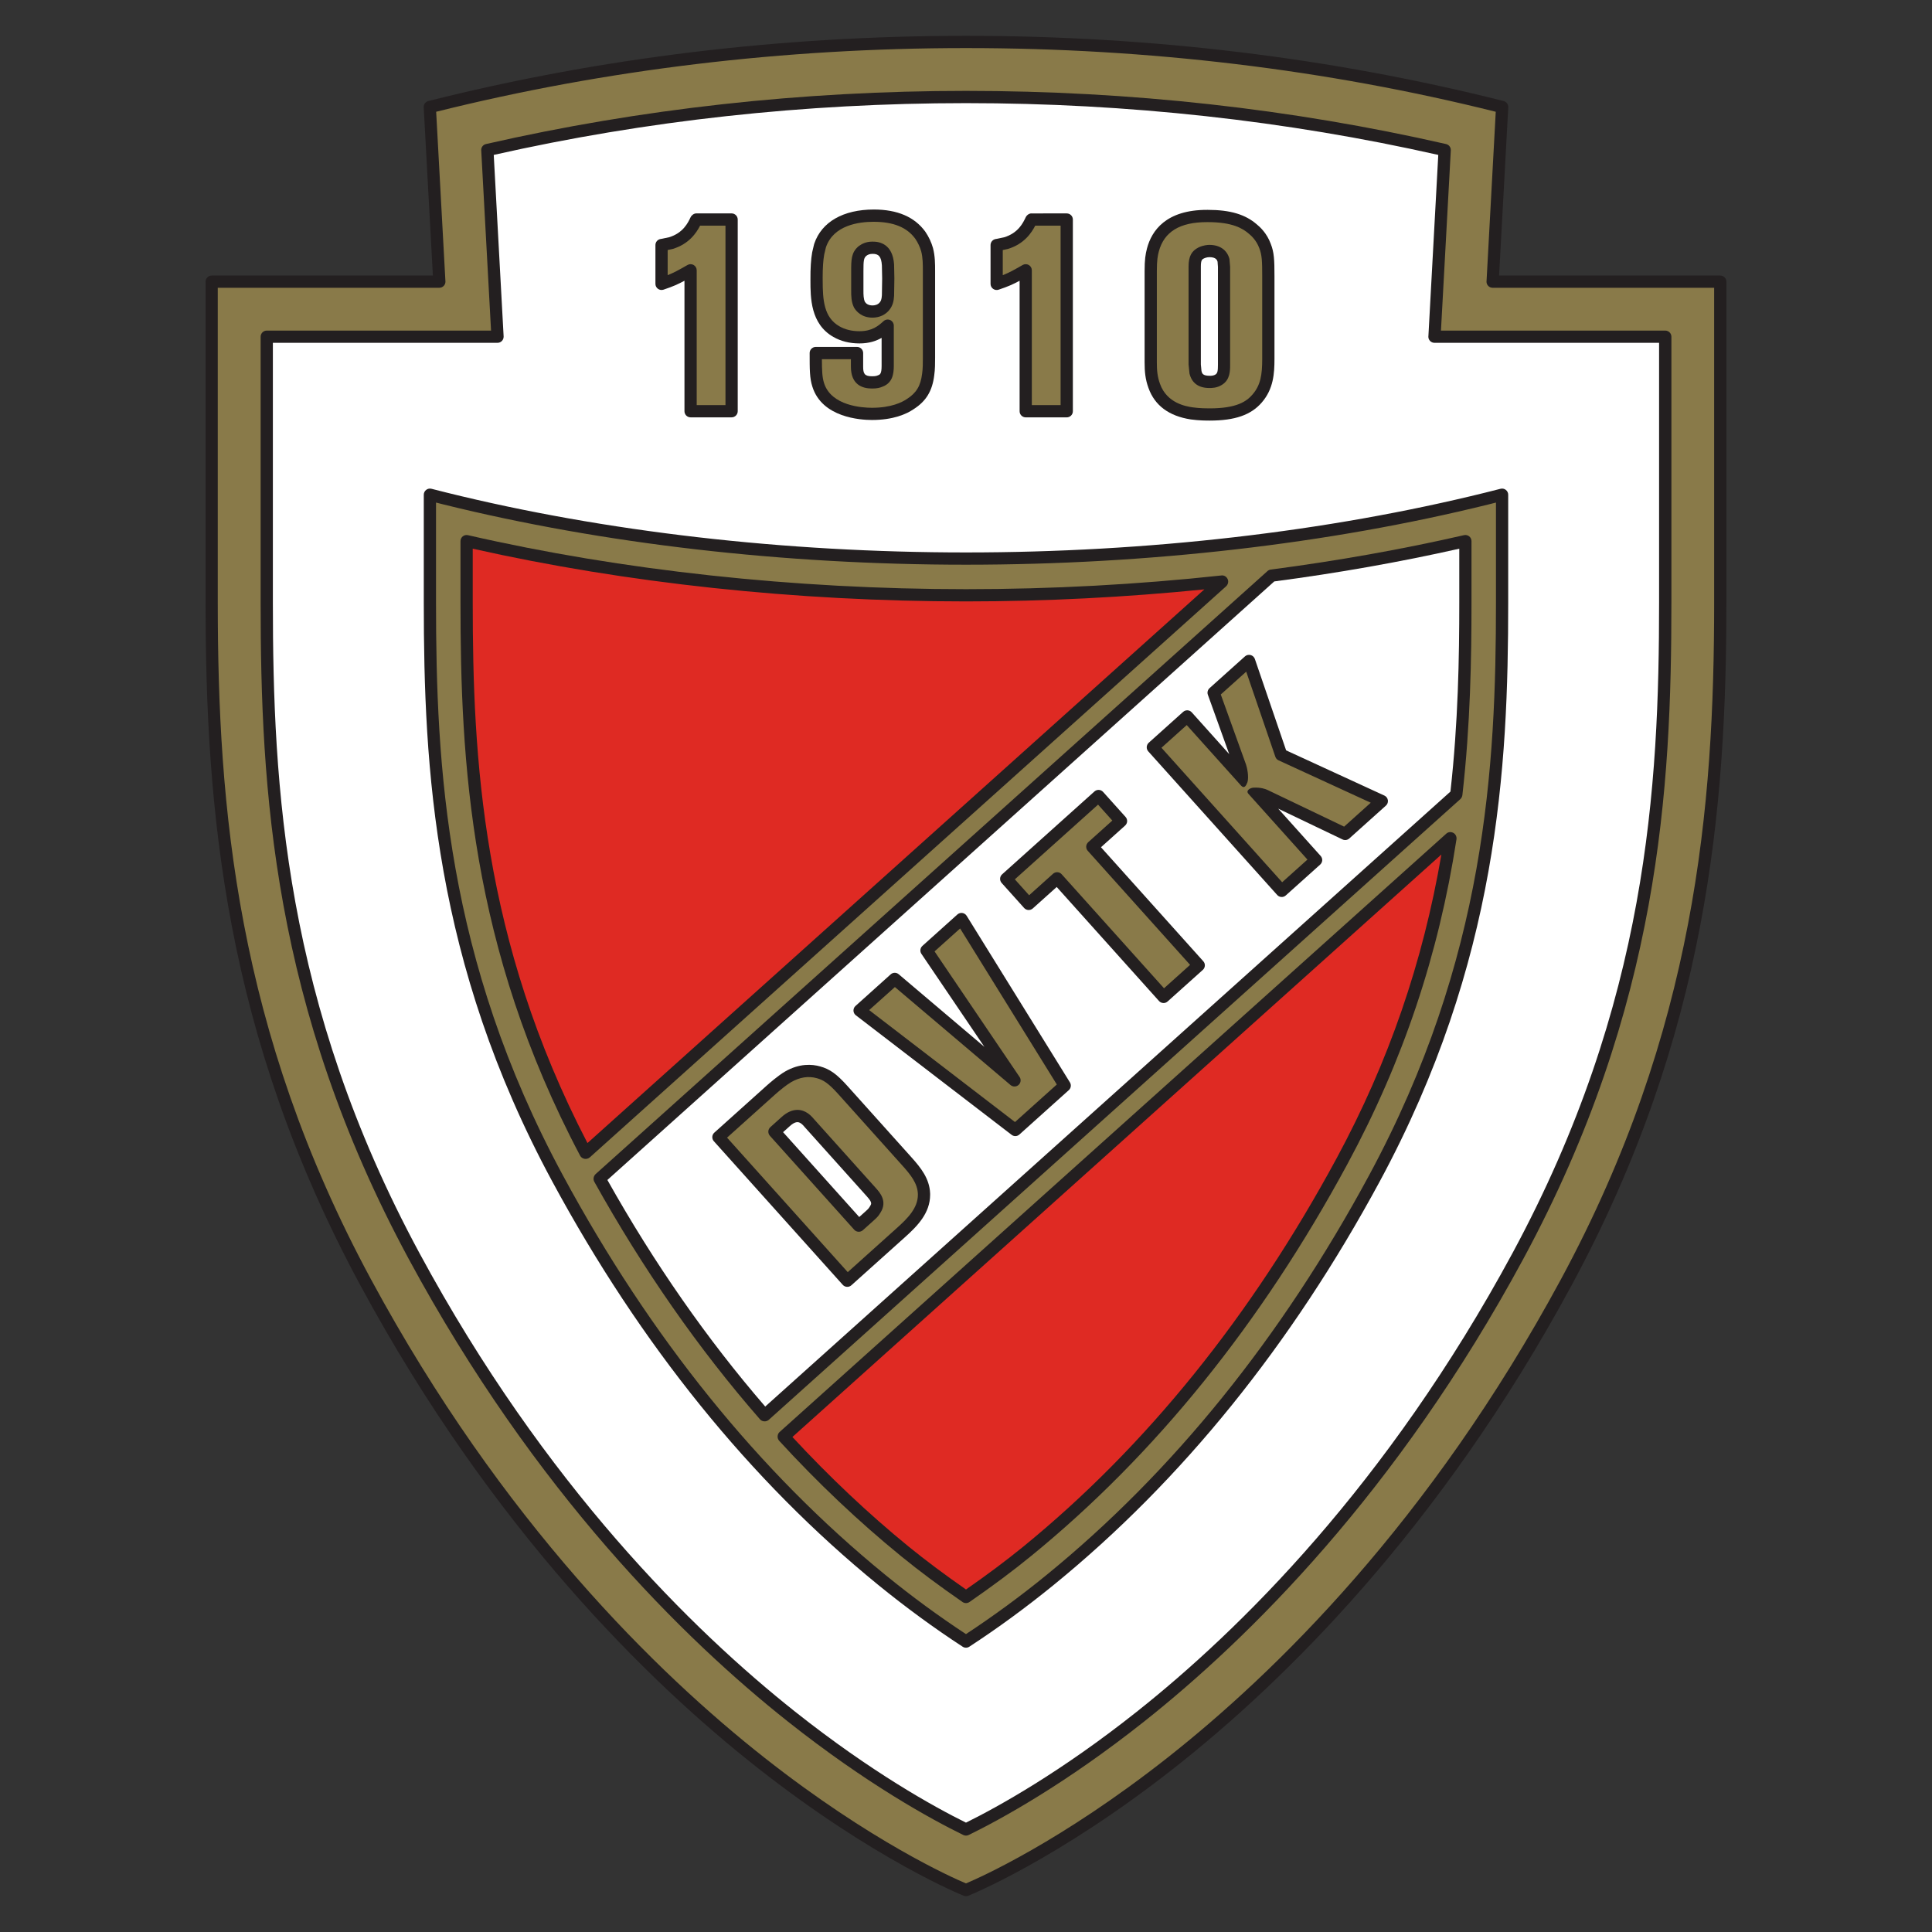 <?xml version="1.0" encoding="utf-8"?>
<!-- Generator: Adobe Illustrator 16.0.0, SVG Export Plug-In . SVG Version: 6.00 Build 0)  -->
<!DOCTYPE svg PUBLIC "-//W3C//DTD SVG 1.1//EN" "http://www.w3.org/Graphics/SVG/1.1/DTD/svg11.dtd">
<svg version="1.1"
	 id="svg2" xmlns:x="http://ns.adobe.com/Extensibility/1.0/" xmlns:i="http://ns.adobe.com/AdobeIllustrator/10.0/" xmlns:graph="http://ns.adobe.com/Graphs/1.0/" xmlns:cc="http://creativecommons.org/ns#" xmlns:rdf="http://www.w3.org/1999/02/22-rdf-syntax-ns#" xmlns:dc="http://purl.org/dc/elements/1.1/" xmlns:svg="http://www.w3.org/2000/svg" xmlns:inkscape="http://www.inkscape.org/namespaces/inkscape"
	 xmlns="http://www.w3.org/2000/svg" xmlns:xlink="http://www.w3.org/1999/xlink" x="0px" y="0px" width="120px" height="120px"
	 viewBox="312.154 466.181 120 120" enable-background="new 312.154 466.181 120 120" xml:space="preserve">
<rect x="312.154" y="466.181" width="120" height="120" fill="#333333" stroke="none"/>
<g id="g10" transform="matrix(1.25,0,0,-1.25,-0.625,1051.737)">
	<path id="path16" inkscape:connector-curvature="0" fill="#897A49" d="M328.051,404.728c6.788,12.566,7.653,23.62,7.653,33.779
		v15.943h-11.313l0.473,8.68c-8.281,2.089-17.261,3.232-26.642,3.232l0,0c-9.381,0-18.361-1.143-26.642-3.232l0.473-8.68h-11.313
		v-15.943c0-10.159,0.865-21.213,7.653-33.779c12.655-23.43,29.828-30.198,29.828-30.198S315.395,381.298,328.051,404.728z"/>
	<path id="path18" inkscape:connector-curvature="0" fill="#231F20" d="M271.507,463.424c-0.136-0.034-0.23-0.156-0.23-0.295
		c0-0.006,0-0.011,0-0.017c0,0,0.423-7.764,0.456-8.359c-0.606,0-10.991,0-10.991,0c-0.168,0-0.304-0.136-0.304-0.304v-15.943
		c0-10.226,0.932-21.413,7.689-33.924c6.562-12.148,14.357-19.745,19.739-23.98c5.843-4.595,10.202-6.339,10.245-6.356
		c0.072-0.028,0.152-0.028,0.223,0c0.043,0.017,4.402,1.761,10.245,6.356c5.383,4.234,13.177,11.831,19.739,23.98l0,0
		c6.758,12.511,7.689,23.698,7.689,33.924v15.943c0,0.168-0.136,0.304-0.303,0.304c0,0-10.386,0-10.992,0
		c0.033,0.595,0.456,8.359,0.456,8.359c0,0.005,0,0.011,0,0.017c0,0.139-0.094,0.261-0.23,0.295
		c-8.527,2.15-17.516,3.241-26.716,3.241C289.022,466.665,280.033,465.574,271.507,463.424 M298.223,466.056
		c9.064,0,17.917-1.067,26.323-3.165c-0.025-0.479-0.458-8.425-0.458-8.425c0-0.006-0.002-0.011-0.002-0.017
		c0-0.078,0.03-0.152,0.084-0.209c0.056-0.061,0.136-0.095,0.22-0.095c0,0,10.433,0,11.008,0c0-0.585,0-15.639,0-15.639
		c0-10.146-0.922-21.243-7.616-33.635l0,0c-6.506-12.045-14.227-19.575-19.558-23.773c-5.287-4.163-9.322-5.952-10.003-6.239
		c-0.681,0.288-4.715,2.077-10.003,6.239c-5.331,4.198-13.052,11.728-19.558,23.773c-6.694,12.392-7.616,23.489-7.616,33.635
		c0,0,0,15.054,0,15.639c0.576,0,11.008,0,11.008,0c0.084,0,0.163,0.034,0.221,0.095c0.054,0.057,0.084,0.131,0.084,0.209
		c0,0.005,0,0.011-0.001,0.017c0,0-0.433,7.946-0.46,8.425C280.305,464.99,289.159,466.056,298.223,466.056L298.223,466.056z"/>
	<path id="path20" inkscape:connector-curvature="0" fill="#FFFFFF" d="M298.223,463.624c8.167,0,16.155-0.892,23.784-2.634
		c-0.134-2.481-0.506-9.277-0.506-9.277s8.322,0,11.467,0c0-3.755,0-13.207,0-13.207c0-9.154-0.567-19.968-7.323-32.479l0,0
		c-6.256-11.581-13.648-18.834-18.748-22.878c-3.925-3.114-7.125-4.855-8.673-5.614c-1.548,0.759-4.748,2.5-8.674,5.614
		c-5.1,4.044-12.491,11.297-18.747,22.878c-6.758,12.511-7.324,23.325-7.324,32.479c0,0,0,9.452,0,13.207c3.145,0,11.466,0,11.466,0
		s-0.371,6.795-0.506,9.277C282.068,462.732,290.055,463.624,298.223,463.624z"/>
	<path id="path22" inkscape:connector-curvature="0" fill="#231F20" d="M274.37,461.287c-0.139-0.032-0.236-0.156-0.236-0.296
		c0-0.005,0-0.011,0.001-0.017c0,0,0.455-8.359,0.488-8.956c-0.607,0-11.145,0-11.145,0c-0.168,0-0.304-0.136-0.304-0.304v-13.207
		c0-9.191,0.569-20.049,7.36-32.622c6.281-11.628,13.704-18.911,18.826-22.973c3.938-3.123,7.16-4.88,8.729-5.647
		c0.084-0.041,0.183-0.041,0.268,0c1.569,0.767,4.791,2.523,8.729,5.647c5.122,4.063,12.547,11.345,18.827,22.973
		c6.791,12.572,7.361,23.431,7.361,32.622v13.207c0,0.168-0.137,0.304-0.305,0.304c0,0-10.539,0-11.145,0
		c0.033,0.598,0.489,8.956,0.489,8.956c0,0.005,0,0.011,0,0.017c0,0.141-0.097,0.264-0.236,0.296
		c-7.68,1.753-15.705,2.642-23.853,2.642S282.049,463.04,274.37,461.287 M298.223,463.32c8.016,0,15.908-0.868,23.467-2.573
		c-0.027-0.491-0.491-9.017-0.491-9.017c-0.002-0.005-0.002-0.011-0.002-0.016c0-0.078,0.03-0.153,0.083-0.209
		c0.058-0.061,0.138-0.095,0.22-0.095c0,0,10.587,0,11.162,0c0-0.58,0-12.903,0-12.903c0-9.117-0.563-19.886-7.287-32.335
		c-6.231-11.534-13.591-18.758-18.669-22.784c-3.792-3.009-6.895-4.723-8.484-5.509c-1.589,0.786-4.691,2.5-8.485,5.509
		c-5.077,4.027-12.437,11.25-18.668,22.784c-6.724,12.448-7.287,23.218-7.287,32.335c0,0,0,12.323,0,12.903
		c0.576,0,11.162,0,11.162,0c0.084,0,0.163,0.034,0.221,0.095c0.053,0.056,0.083,0.131,0.083,0.209c0,0.005,0,0.011,0,0.016
		c0,0-0.465,8.527-0.491,9.017C282.314,462.453,290.208,463.32,298.223,463.32L298.223,463.32z"/>
	<path id="path24" inkscape:connector-curvature="0" fill="#897A49" d="M298.223,386.876c-1.211,0.789-2.629,1.797-4.185,3.066
		c-6.321,5.152-11.739,11.861-16.103,19.939c-5.859,10.846-6.35,20.463-6.35,28.625c0,0,0,3.141,0,5.357c0,0,0.51-0.13,0.759-0.192
		c7.692-1.902,16.508-2.982,25.879-2.982l0,0c9.37,0,18.188,1.08,25.88,2.982c0.248,0.062,0.758,0.192,0.758,0.192
		c0-2.216,0-5.357,0-5.357c0-8.163-0.491-17.779-6.35-28.625c-4.363-8.078-9.781-14.788-16.103-19.939
		C300.853,388.673,299.434,387.665,298.223,386.876L298.223,386.876z"/>
	<path id="path26" inkscape:connector-curvature="0" fill="#231F20" d="M324.785,444.158l-0.756-0.191
		c-7.867-1.945-16.791-2.973-25.806-2.973c-9.015,0-17.939,1.028-25.806,2.973l-0.756,0.191c-0.091,0.023-0.188,0.003-0.262-0.055
		c-0.074-0.058-0.118-0.146-0.118-0.24v-5.357c0-8.2,0.493-17.86,6.386-28.771c4.383-8.113,9.826-14.852,16.178-20.03
		c1.381-1.125,2.798-2.163,4.212-3.084c0.1-0.066,0.231-0.066,0.331,0c1.414,0.922,2.831,1.959,4.211,3.084
		c6.353,5.178,11.797,11.917,16.18,20.03c5.892,10.911,6.386,20.571,6.386,28.771v5.357c0,0.094-0.044,0.182-0.117,0.24
		C324.973,444.161,324.878,444.181,324.785,444.158 M324.174,443.376c0,0,0.192,0.048,0.383,0.097c0-0.672,0-4.967,0-4.967
		c0-8.125-0.488-17.696-6.314-28.48c-4.344-8.044-9.736-14.722-16.027-19.848c-1.309-1.067-2.652-2.048-3.994-2.931
		c-1.341,0.881-2.683,1.862-3.993,2.931c-6.291,5.127-11.683,11.805-16.027,19.848c-5.826,10.784-6.313,20.355-6.313,28.48
		c0,0,0,4.295,0,4.967c0.191-0.048,0.382-0.097,0.382-0.097c7.914-1.956,16.888-2.991,25.952-2.991
		C307.287,440.386,316.26,441.42,324.174,443.376z"/>
	<path id="path28" inkscape:connector-curvature="0" fill="#DF2A23" d="M310.942,439.536l-31.609-28.368l-0.013-0.011
		c-5.45,10.306-5.911,19.513-5.911,27.349c0,0,0,1.555,0,3.051c7.658-1.755,16.193-2.691,24.814-2.691
		c4.298,0,8.575,0.232,12.733,0.683L310.942,439.536L310.942,439.536z"/>
	<path id="path30" inkscape:connector-curvature="0" fill="#231F20" d="M273.219,441.795c-0.072-0.058-0.114-0.146-0.114-0.238
		v-3.051c0-7.86,0.46-17.114,5.947-27.491c0.044-0.083,0.129-0.136,0.221-0.152c0.093-0.017,0.193,0.016,0.263,0.078l31.609,28.368
		c0.097,0.088,0.136,0.236,0.081,0.357c-0.053,0.12-0.17,0.199-0.303,0.185c-4.17-0.452-8.444-0.682-12.7-0.682
		c-8.53,0-17.087,0.928-24.746,2.683C273.387,441.874,273.292,441.852,273.219,441.795 M273.713,438.506c0,0,0,2.098,0,2.675
		c7.608-1.711,16.071-2.62,24.51-2.62c3.966,0,7.944,0.207,11.844,0.598c-1.275-1.144-30.107-27.021-30.653-27.512
		C274.165,421.76,273.713,430.808,273.713,438.506z"/>
	<path id="path32" inkscape:connector-curvature="0" fill="#DF2A23" d="M322.293,426.783c-0.769-4.982-2.311-10.343-5.388-16.036
		c-4.248-7.869-9.514-14.392-15.65-19.392c-0.997-0.813-2.014-1.558-3.033-2.263c-1.019,0.705-2.036,1.45-3.033,2.263
		c-2.111,1.72-4.12,3.622-6.019,5.697l-0.01,0.009l33.135,29.737L322.293,426.783L322.293,426.783z"/>
	<path id="path34" inkscape:connector-curvature="0" fill="#231F20" d="M322.093,427.025l-33.135-29.738
		c-0.061-0.055-0.092-0.134-0.096-0.216c-0.004-0.081,0.029-0.166,0.084-0.225c1.904-2.078,3.939-4.005,6.052-5.727
		c0.904-0.738,1.903-1.481,3.052-2.277c0.104-0.072,0.242-0.072,0.346,0c1.149,0.795,2.147,1.539,3.052,2.277
		c6.167,5.027,11.458,11.58,15.727,19.483c2.761,5.112,4.533,10.39,5.419,16.135c0.02,0.127-0.041,0.26-0.153,0.321
		C322.326,427.12,322.189,427.111,322.093,427.025 M321.845,425.985c-0.916-5.348-2.616-10.297-5.206-15.094
		c-4.23-7.831-9.47-14.325-15.575-19.302c-0.845-0.688-1.779-1.386-2.841-2.125c-1.061,0.739-1.996,1.438-2.841,2.125
		c-2.016,1.644-3.958,3.48-5.784,5.453C290.048,397.448,320.596,424.865,321.845,425.985z"/>
	<path id="path36" inkscape:connector-curvature="0" fill="#FFFFFF" d="M322.584,428.965l-34.367-30.845l-0.005,0.006
		c-3.032,3.472-5.771,7.398-8.194,11.75l0.009,0.009l33.36,29.94l0.017,0.016c3.319,0.434,6.547,1.008,9.633,1.715
		c0-1.496,0-3.051,0-3.051c0-2.982-0.067-6.164-0.45-9.529L322.584,428.965L322.584,428.965z"/>
	<path id="path38" inkscape:connector-curvature="0" fill="#231F20" d="M322.968,441.853c-3.064-0.702-6.295-1.277-9.603-1.71
		c-0.064-0.008-0.122-0.037-0.17-0.081l-0.017-0.017l-33.354-29.935c-0.105-0.094-0.141-0.258-0.072-0.383
		c2.423-4.35,5.192-8.322,8.23-11.802c0.053-0.063,0.132-0.102,0.213-0.106c0.081-0.006,0.164,0.02,0.225,0.073l34.367,30.846
		c0.056,0.05,0.094,0.13,0.102,0.204c0.398,3.498,0.452,6.797,0.452,9.563v3.051c0,0.092-0.041,0.18-0.114,0.238
		C323.154,441.852,323.059,441.874,322.968,441.853 M322.734,441.18c0-0.579,0-2.674,0-2.674c0-2.722-0.055-5.964-0.439-9.394
		c-0.175-0.156-33.592-30.149-34.048-30.558c-2.885,3.338-5.522,7.122-7.843,11.259c0.343,0.308,33.037,29.651,33.137,29.741
		C316.701,439.97,319.79,440.518,322.734,441.18z"/>
	<path id="path40" inkscape:connector-curvature="0" fill="#897A49" d="M296.135,409.138c0.032-0.83-0.577-1.431-1.133-1.93
		l-2.678-2.403l-6.403,7.134l2.607,2.341c0.05,0.045,0.505,0.453,0.853,0.655c0.228,0.131,0.802,0.428,1.512,0.227
		c0.389-0.108,0.686-0.297,1.212-0.883l3.193-3.558C295.697,410.278,296.112,409.774,296.135,409.138 M290.458,412.618
		c-0.009,0.009-0.154,0.191-0.275,0.264c-0.454,0.305-0.862-0.117-0.953-0.198l-0.526-0.472l4.191-4.667l0.545,0.489
		c0.182,0.163,0.203,0.2,0.277,0.322c0.22,0.344,0.023,0.603-0.195,0.847L290.458,412.618z"/>
	<path id="path42" inkscape:connector-curvature="0" fill="#231F20" d="M289.229,415.199c-0.347-0.203-0.779-0.581-0.903-0.692
		l-2.608-2.342c-0.125-0.111-0.136-0.303-0.023-0.428l6.403-7.134c0.112-0.125,0.304-0.136,0.43-0.023l2.678,2.403
		c0.6,0.539,1.235,1.186,1.235,2.092c0,0.023,0,0.05-0.001,0.075c-0.027,0.727-0.467,1.275-0.915,1.775l-3.193,3.558
		c-0.533,0.594-0.875,0.839-1.357,0.972C290.577,415.568,289.95,415.615,289.229,415.199 M288.731,414.054
		c0.234,0.209,0.567,0.481,0.803,0.619c0.43,0.248,0.86,0.314,1.276,0.197c0.316-0.087,0.567-0.234,1.069-0.794l3.192-3.558
		c0.389-0.433,0.741-0.866,0.76-1.391c0-0.002,0-0.002,0-0.002c0-0.017,0.001-0.033,0.001-0.048c0-0.659-0.509-1.172-1.033-1.642
		c0,0-2.072-1.861-2.452-2.202c-0.369,0.411-5.629,6.272-5.997,6.683C286.728,412.256,288.731,414.054,288.731,414.054
		 M296.439,409.149L296.439,409.149L296.439,409.149L296.439,409.149z"/>
	<path id="path44" inkscape:connector-curvature="0" fill="#231F20" d="M289.042,412.924l-0.54-0.486
		c-0.125-0.111-0.136-0.303-0.023-0.43l4.191-4.669c0.112-0.123,0.304-0.134,0.429-0.022l0.545,0.489
		c0.195,0.175,0.24,0.236,0.329,0.383c0.361,0.564-0.034,1.003-0.224,1.216l-3.065,3.416c0-0.002,0.001-0.002,0.001-0.002h0
		c-0.129,0.155-0.241,0.259-0.343,0.322C290.117,413.292,289.635,413.473,289.042,412.924 M289.433,412.457l0.022,0.02
		c0.291,0.269,0.446,0.228,0.559,0.152c0.017-0.011,0.08-0.05,0.203-0.198c0.003-0.002,0.011-0.013,0.014-0.016l3.065-3.416
		c0.158-0.177,0.214-0.272,0.214-0.35c0-0.045-0.02-0.084-0.049-0.13c-0.07-0.114-0.079-0.13-0.224-0.261
		c0,0-0.164-0.147-0.319-0.286c-0.349,0.389-3.435,3.828-3.784,4.216C289.281,412.321,289.433,412.457,289.433,412.457
		 M290.685,412.82L290.685,412.82C290.684,412.821,290.684,412.821,290.685,412.82z"/>
	<path id="path46" inkscape:connector-curvature="0" fill="#897A49" d="M303.128,414.501l-2.455-2.203l-7.737,5.938l1.748,1.569
		l5.949-5.044l-4.373,6.459l1.738,1.56L303.128,414.501z"/>
	<path id="path48" inkscape:connector-curvature="0" fill="#231F20" d="M297.795,423.005l-1.738-1.561
		c-0.066-0.059-0.101-0.143-0.101-0.226c0-0.059,0.017-0.118,0.052-0.17c0,0,1.856-2.74,3.129-4.621
		c-1.732,1.469-4.257,3.608-4.257,3.608c-0.116,0.099-0.286,0.097-0.399-0.005l-1.748-1.57c-0.067-0.059-0.104-0.147-0.101-0.237
		c0.003-0.091,0.047-0.173,0.119-0.228l7.737-5.938c0.116-0.091,0.28-0.084,0.388,0.014l2.455,2.205
		c0.109,0.098,0.133,0.261,0.056,0.386l-5.131,8.277c-0.048,0.077-0.126,0.128-0.215,0.141
		C297.952,423.092,297.862,423.065,297.795,423.005 M297.931,422.31c0.345-0.557,4.559-7.358,4.805-7.753
		c-0.295-0.264-1.784-1.602-2.078-1.866c-0.366,0.281-6.723,5.159-7.247,5.563c0.336,0.302,1.022,0.917,1.279,1.145
		c0.378-0.319,5.746-4.87,5.746-4.87c0.116-0.098,0.287-0.095,0.4,0.006c0.066,0.059,0.101,0.142,0.101,0.227
		c0,0.059-0.016,0.119-0.052,0.169c0,0-3.947,5.829-4.224,6.239C296.916,421.399,297.597,422.01,297.931,422.31L297.931,422.31z"/>
	<path id="path50" inkscape:connector-curvature="0" fill="#897A49" d="M304.499,426.37l5.288-5.892l-1.748-1.569l-5.287,5.892
		l-1.414-1.27l-1.116,1.243l4.587,4.118l1.116-1.243L304.499,426.37z"/>
	<path id="path52" inkscape:connector-curvature="0" fill="#231F20" d="M304.606,429.118L300.018,425
		c-0.125-0.112-0.135-0.304-0.023-0.429l1.116-1.243c0.054-0.06,0.13-0.096,0.21-0.101c0.08-0.004,0.159,0.023,0.22,0.077
		c0,0,0.869,0.78,1.189,1.067c0.375-0.418,5.084-5.666,5.084-5.666c0.053-0.059,0.13-0.095,0.209-0.1
		c0.081-0.005,0.159,0.023,0.219,0.078l1.748,1.568c0.067,0.059,0.102,0.143,0.102,0.227c0,0.072-0.025,0.145-0.078,0.203
		c0,0-4.709,5.246-5.084,5.665c0.32,0.287,1.198,1.076,1.198,1.076c0.059,0.053,0.097,0.129,0.102,0.21c0,0.005,0,0.011,0,0.016
		c0,0.075-0.028,0.147-0.078,0.203l-1.116,1.243C304.923,429.22,304.731,429.23,304.606,429.118 M304.785,428.463
		c0.212-0.236,0.498-0.555,0.709-0.791c-0.319-0.287-1.198-1.076-1.198-1.076c-0.059-0.054-0.095-0.13-0.1-0.21
		c0-0.005,0-0.011,0-0.016c0-0.075,0.027-0.147,0.078-0.203c0,0,4.708-5.247,5.084-5.666c-0.292-0.262-1.005-0.9-1.295-1.163
		c-0.377,0.419-5.086,5.666-5.086,5.666c-0.053,0.06-0.13,0.096-0.209,0.101c-0.081,0.004-0.159-0.023-0.22-0.078
		c0,0-0.869-0.78-1.188-1.067c-0.211,0.236-0.498,0.555-0.709,0.791C301.038,425.099,304.398,428.114,304.785,428.463
		L304.785,428.463z"/>
	<path id="path54" inkscape:connector-curvature="0" fill="#897A49" d="M317.062,427.008l-4.573,2.189l3.128-3.487l-1.706-1.532
		l-6.405,7.134l1.708,1.533l2.903-3.234l-1.589,4.413l1.758,1.578l1.595-4.663l5-2.299L317.062,427.008z"/>
	<path id="path56" inkscape:connector-curvature="0" fill="#231F20" d="M312.084,435.829l-1.759-1.578
		c-0.066-0.059-0.102-0.142-0.102-0.226c0-0.034,0.006-0.069,0.019-0.103c0,0,0.591-1.641,1.061-2.949
		c-0.856,0.954-1.862,2.076-1.862,2.076c-0.053,0.06-0.13,0.096-0.209,0.101c-0.081,0.004-0.159-0.024-0.22-0.078l-1.708-1.533
		c-0.059-0.053-0.095-0.129-0.1-0.21c-0.005-0.08,0.023-0.159,0.077-0.22l6.405-7.134c0.111-0.125,0.305-0.136,0.428-0.023
		l1.708,1.532c0.059,0.054,0.097,0.129,0.102,0.21c0,0.005,0,0.011,0,0.016c0,0.075-0.028,0.147-0.078,0.203
		c0,0-1.183,1.317-2.109,2.35c1.345-0.644,3.197-1.53,3.197-1.53c0.111-0.053,0.244-0.034,0.334,0.048l1.819,1.632
		c0.066,0.058,0.102,0.141,0.102,0.227c0,0.015-0.002,0.03-0.003,0.045c-0.016,0.101-0.081,0.188-0.175,0.23
		c0,0-4.655,2.141-4.881,2.245c-0.08,0.234-1.553,4.54-1.553,4.54c-0.033,0.096-0.113,0.17-0.209,0.196
		C312.263,435.922,312.159,435.897,312.084,435.829 M312.262,428.994c0,0,2.57-2.865,2.927-3.261
		c-0.289-0.259-0.967-0.867-1.256-1.126c-0.369,0.41-5.628,6.271-5.997,6.682c0.289,0.259,0.967,0.868,1.255,1.127
		c0.352-0.391,2.7-3.007,2.7-3.007c0.159-0.172,0.25-0.008,0.319,0.173c0.078,0.275-0.023,0.737-0.075,0.879
		c-0.411,1.142-1.159,3.221-1.252,3.475c0.2,0.18,0.869,0.779,1.264,1.134c0.245-0.715,1.447-4.228,1.447-4.228
		c0.027-0.079,0.084-0.144,0.161-0.178c0,0,3.873-1.782,4.58-2.106c-0.406-0.364-1.122-1.007-1.323-1.188
		c-0.258,0.123-2.677,1.281-3.809,1.824c-0.1,0.047-0.339,0.134-0.703,0.112C312.346,429.296,312.104,429.161,312.262,428.994z"/>
	<path id="path58" inkscape:connector-curvature="0" fill="#897A49" d="M284.538,448.011v7.003
		c-0.594-0.337-0.796-0.459-1.444-0.675v1.93c0.243,0.041,0.337,0.054,0.459,0.095c0.85,0.257,1.134,0.891,1.269,1.174h1.754v-9.526
		H284.538z"/>
	<path id="path60" inkscape:connector-curvature="0" fill="#231F20" d="M284.822,457.841c-0.118,0-0.234-0.088-0.285-0.194
		c-0.129-0.273-0.37-0.781-1.072-0.992c-0.008-0.003-0.354-0.075-0.354-0.075l-0.066-0.011c-0.146-0.025-0.254-0.151-0.254-0.3
		v-1.93c0-0.098,0.047-0.189,0.126-0.246c0.079-0.057,0.181-0.073,0.274-0.042c0.476,0.159,0.727,0.273,1.043,0.444
		c0-0.89,0-6.484,0-6.484c0-0.168,0.136-0.304,0.304-0.304h2.038c0.168,0,0.304,0.136,0.304,0.304v9.526
		c0,0.168-0.137,0.304-0.304,0.304H284.822 M286.272,457.233c0-0.551,0-8.367,0-8.918c-0.363,0-1.066,0-1.43,0
		c0,0.556,0,6.699,0,6.699c0,0.108-0.057,0.208-0.151,0.263c-0.094,0.054-0.209,0.055-0.303,0.001l-0.068-0.038
		c-0.389-0.221-0.602-0.341-0.921-0.468c0,0.435,0,0.969,0,1.249c0.123,0.027,0.251,0.054,0.251,0.054
		c0.817,0.246,1.182,0.81,1.361,1.158C285.254,457.233,285.911,457.233,286.272,457.233L286.272,457.233z"/>
	<path id="path62" inkscape:connector-curvature="0" fill="#897A49" d="M296.344,449.834c-0.081-0.661-0.323-1.107-0.891-1.471
		c-0.337-0.229-0.944-0.486-1.902-0.486c-1.012,0-2.321,0.324-2.672,1.444c-0.121,0.378-0.121,0.783-0.121,1.579h2.051v-0.675
		c0-0.256,0.014-0.782,0.742-0.782c0.216,0,0.31,0.027,0.405,0.068c0.256,0.094,0.378,0.269,0.378,0.755v1.997
		c-0.243-0.216-0.621-0.58-1.404-0.58c-0.189,0-0.675,0.013-1.147,0.283c-0.945,0.539-0.985,1.592-0.985,2.55
		c0,0.108-0.013,0.809,0.081,1.336c0.04,0.216,0.068,0.297,0.095,0.391c0.513,1.511,2.402,1.484,2.672,1.484
		c1.309,0,1.956-0.486,2.307-0.971c0.148-0.216,0.27-0.472,0.337-0.715c0.095-0.365,0.095-0.716,0.095-1.08v-4.277
		C296.384,450.401,296.384,450.117,296.344,449.834 M294.347,455.272c-0.013,0.189-0.04,0.877-0.769,0.863
		c-0.256,0-0.405-0.094-0.499-0.162c-0.27-0.23-0.256-0.499-0.256-1.12v-0.85c0-0.229,0-0.486,0.108-0.701
		c0.081-0.135,0.27-0.337,0.648-0.337c0.094,0,0.418,0.013,0.621,0.296c0.068,0.095,0.135,0.23,0.148,0.5
		c0.013,0.283,0.013,0.566,0.013,0.85C294.36,454.84,294.36,455.056,294.347,455.272z"/>
	<path id="path64" inkscape:connector-curvature="0" fill="#231F20" d="M290.685,456.341c-0.005-0.014-0.015-0.051-0.015-0.051
		l-0.09-0.382c-0.061-0.341-0.09-0.797-0.086-1.356l0-0.035c0-0.862,0-2.164,1.138-2.814c0.375-0.215,0.812-0.323,1.298-0.323
		c0.486,0,0.836,0.125,1.1,0.276c0-0.589,0-1.389,0-1.389c0-0.404-0.083-0.435-0.179-0.47c-0.064-0.027-0.115-0.049-0.3-0.049
		c-0.377,0-0.438,0.141-0.438,0.479v0.675c0,0.168-0.136,0.304-0.304,0.304h-2.051c-0.168,0-0.304-0.136-0.304-0.304
		c0-0.831,0-1.248,0.136-1.671c0.481-1.536,2.388-1.655,2.961-1.655c1.059,0,1.712,0.293,2.073,0.539
		c0.618,0.396,0.925,0.902,1.021,1.682c0.043,0.304,0.043,0.602,0.043,0.889v4.277c0,0.37,0,0.754-0.105,1.156
		c-0.077,0.279-0.212,0.566-0.38,0.811c-0.53,0.734-1.389,1.104-2.558,1.104C292.124,458.034,291.051,457.418,290.685,456.341
		 M291.254,456.12l0.011,0.04c0.374,1.1,1.643,1.265,2.365,1.264c0.99,0,1.664-0.277,2.075-0.846
		c0.125-0.182,0.233-0.41,0.291-0.618c0.084-0.322,0.084-0.651,0.084-0.998v-4.277c0-0.28,0-0.545-0.037-0.807
		c0-0.002-0.001-0.004-0.001-0.006c-0.073-0.6-0.284-0.951-0.753-1.252c-0.245-0.166-0.786-0.438-1.738-0.438
		c-0.468,0-2.024,0.089-2.382,1.23c-0.091,0.285-0.104,0.621-0.106,1.184c0.365,0,1.078,0,1.441,0c0-0.184,0-0.371,0-0.371
		c0-0.898,0.569-1.086,1.046-1.086c0.258,0,0.391,0.035,0.524,0.092c0.494,0.182,0.562,0.626,0.562,1.035v1.997
		c0,0.12-0.07,0.229-0.179,0.278s-0.237,0.029-0.326-0.05l-0.029-0.026c-0.226-0.202-0.536-0.478-1.173-0.478
		c-0.378,0-0.714,0.082-0.996,0.244c-0.769,0.439-0.831,1.295-0.831,2.286c0,0-0.001,0.104-0.001,0.136
		c0,0.477,0.026,0.863,0.077,1.146L291.254,456.12 M296.645,449.795c0-0.001,0-0.002,0-0.004c0,0.002,0,0.004,0,0.006
		C296.645,449.796,296.645,449.796,296.645,449.795L296.645,449.795z"/>
	<path id="path66" inkscape:connector-curvature="0" fill="#231F20" d="M293.572,456.439c-0.322,0-0.528-0.116-0.67-0.218
		c-0.007-0.005-0.014-0.01-0.021-0.016c-0.364-0.31-0.364-0.67-0.363-1.267v-0.935c0-0.248,0-0.557,0.139-0.837
		c0.004-0.007,0.007-0.014,0.012-0.02c0.088-0.146,0.351-0.485,0.908-0.485c0.359,0,0.675,0.154,0.868,0.424
		c0.128,0.178,0.191,0.382,0.205,0.661c0,0,0.014,0.866,0.014,0.866l-0.014,0.68c0,0.005-0.001,0.013-0.001,0.018
		C294.58,456.308,293.945,456.446,293.572,456.439 M293.578,455.831c0.312,0.006,0.436-0.147,0.465-0.564
		c0-0.001,0.001-0.018,0.001-0.015l0.013-0.641l-0.013-0.836c-0.011-0.224-0.065-0.3-0.092-0.337
		c-0.105-0.148-0.279-0.17-0.373-0.17c-0.216,0-0.323,0.093-0.378,0.177c-0.072,0.152-0.074,0.357-0.074,0.557c0,0,0,0.96,0,0.971
		c0,0.522,0.015,0.646,0.142,0.759C293.34,455.784,293.424,455.831,293.578,455.831L293.578,455.831z"/>
	<path id="path68" inkscape:connector-curvature="0" fill="#897A49" d="M301.192,448.011v7.003
		c-0.595-0.337-0.797-0.459-1.445-0.675v1.93c0.243,0.041,0.337,0.054,0.459,0.095c0.85,0.257,1.134,0.891,1.269,1.174h1.755v-9.526
		H301.192z"/>
	<path id="path70" inkscape:connector-curvature="0" fill="#231F20" d="M301.474,457.841c-0.118,0-0.234-0.088-0.284-0.194
		c-0.13-0.273-0.37-0.781-1.072-0.993c-0.009-0.003-0.355-0.075-0.355-0.075l-0.066-0.011c-0.146-0.025-0.254-0.151-0.254-0.3v-1.93
		c0-0.098,0.047-0.189,0.127-0.246c0.079-0.057,0.181-0.073,0.273-0.042c0.477,0.159,0.727,0.273,1.044,0.444
		c0-0.89,0-6.484,0-6.484c0-0.168,0.136-0.304,0.305-0.304h2.038c0.167,0,0.303,0.136,0.303,0.304v9.526
		c0,0.168-0.136,0.304-0.303,0.304H301.474 M302.924,457.233c0-0.551,0-8.367,0-8.918c-0.363,0-1.066,0-1.43,0
		c0,0.556,0,6.699,0,6.699c0,0.108-0.057,0.208-0.151,0.263c-0.093,0.054-0.209,0.055-0.303,0.001l-0.068-0.039
		c-0.39-0.221-0.602-0.341-0.922-0.468c0,0.435,0,0.969,0,1.249c0.123,0.027,0.252,0.054,0.252,0.054
		c0.816,0.246,1.181,0.81,1.361,1.158C301.906,457.233,302.564,457.233,302.924,457.233z"/>
	<path id="path72" inkscape:connector-curvature="0" fill="#897A49" d="M312.692,448.645c-0.419-0.486-1.053-0.796-2.361-0.796
		c-0.148,0-0.5,0-0.891,0.054c-0.352,0.054-1.458,0.229-1.863,1.363c-0.148,0.405-0.175,0.755-0.175,1.173v4.534
		c0,0.553,0.041,0.796,0.108,1.052c0.459,1.727,2.294,1.686,2.725,1.686c1.202,0,1.822-0.283,2.255-0.661
		c0.134-0.108,0.431-0.391,0.592-0.836c0.15-0.378,0.163-0.716,0.163-1.484v-4.116C313.245,449.887,313.192,449.226,312.692,448.645
		 M311.046,455.19c0,0.027,0,0.202-0.028,0.324c-0.053,0.202-0.216,0.459-0.702,0.459c-0.067,0-0.23-0.014-0.405-0.095
		c-0.216-0.108-0.323-0.256-0.323-0.675v-4.871c0-0.216,0.014-0.27,0.041-0.391c0.053-0.229,0.189-0.472,0.688-0.472
		c0.055,0,0.27-0.013,0.459,0.108c0.27,0.162,0.27,0.472,0.27,0.742V455.19z"/>
	<path id="path74" inkscape:connector-curvature="0" fill="#231F20" d="M307.217,456.104c-0.077-0.293-0.119-0.56-0.119-1.13v-4.534
		c0-0.462,0.033-0.838,0.194-1.278c0.311-0.867,1.017-1.392,2.102-1.559c0.417-0.057,0.781-0.057,0.938-0.057
		c1.255,0,2.055,0.279,2.591,0.902l0,0c0.58,0.672,0.628,1.44,0.628,2.168v4.116c0,0.803-0.017,1.172-0.184,1.595
		c-0.189,0.525-0.544,0.848-0.686,0.962c-0.572,0.501-1.328,0.728-2.444,0.728h-0.028
		C308.157,458.021,307.449,456.979,307.217,456.104 M309.481,448.204c-0.309,0.048-1.27,0.195-1.617,1.164
		c-0.131,0.36-0.158,0.665-0.158,1.071v4.534c0,0.555,0.045,0.771,0.098,0.975c0.263,0.984,1.047,1.462,2.402,1.46h0.03
		c1.227,0,1.742-0.313,2.053-0.586c0.091-0.073,0.364-0.313,0.509-0.711c0.131-0.335,0.144-0.645,0.144-1.38v-4.116
		c0-0.788-0.077-1.303-0.481-1.772c-0.294-0.341-0.777-0.69-2.13-0.69C310.187,448.153,309.853,448.153,309.481,448.204z"/>
	<path id="path76" inkscape:connector-curvature="0" fill="#231F20" d="M309.785,456.154c-0.359-0.179-0.502-0.454-0.502-0.951
		v-4.871l0.045-0.446c0.114-0.477,0.453-0.721,0.987-0.721c0.1-0.001,0.372-0.005,0.623,0.156c0.409,0.246,0.409,0.699,0.409,0.998
		v4.871l-0.033,0.389c-0.12,0.448-0.483,0.698-1,0.698C310.237,456.276,310.024,456.265,309.785,456.154 M310.337,449.772
		c-0.356,0-0.384,0.121-0.413,0.238c-0.002,0.007-0.031,0.321-0.031,0.321v4.871c0,0.325,0.064,0.357,0.155,0.403
		c0.131,0.061,0.255,0.062,0.269,0.062c0.345,0,0.391-0.164,0.408-0.233c-0.003,0.013,0.017-0.245,0.017-0.245v-4.871
		c0-0.288-0.017-0.418-0.122-0.482C310.513,449.769,310.39,449.772,310.337,449.772z"/>
</g>
</svg>
